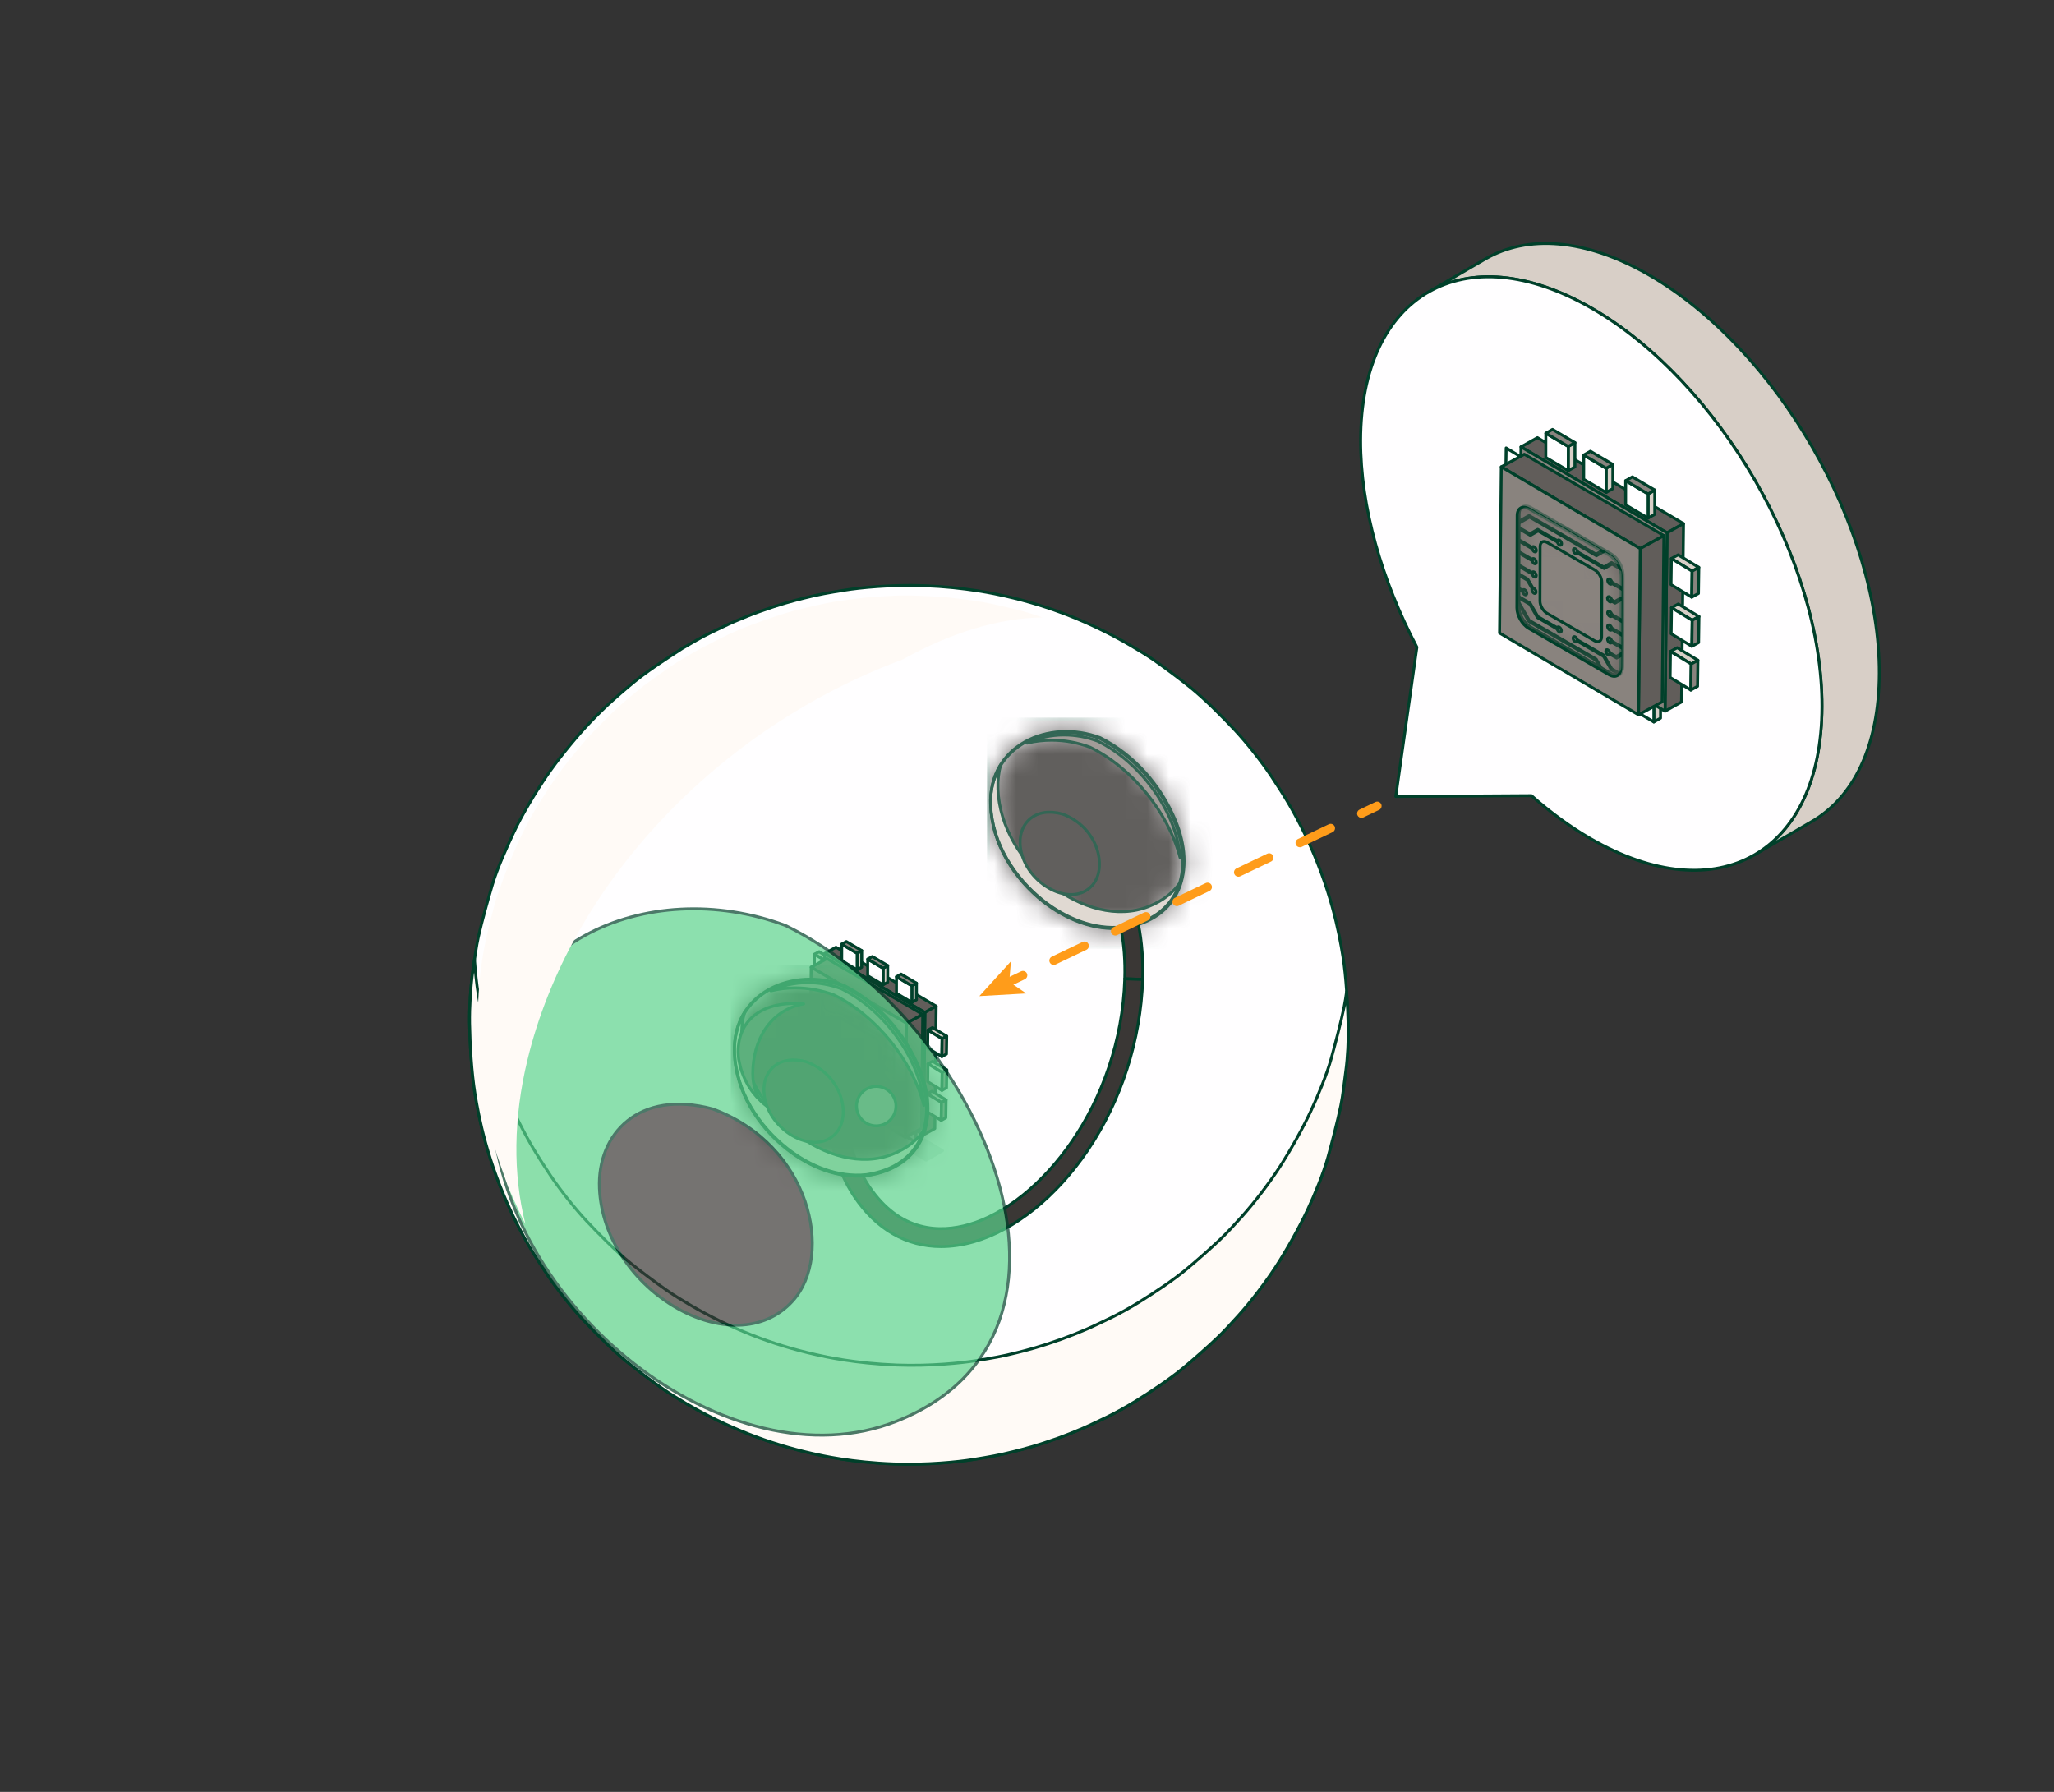 <svg width="94" height="82" viewBox="0 0 94 82" fill="none" xmlns="http://www.w3.org/2000/svg">
<rect x="0" y="0" width="94" height="82" fill="#333333" stroke="none"/>
<path d="M21.643 44.41C21.713 43.939 21.794 43.306 21.899 42.842C22.062 42.128 22.325 41.187 22.533 40.485C22.752 39.743 23.18 38.8 23.507 38.1C23.889 37.282 24.514 36.247 25.021 35.502C25.497 34.804 26.206 33.924 26.776 33.302C27.065 32.986 27.464 32.58 27.777 32.288C28.143 31.947 28.65 31.51 29.038 31.193C29.658 30.688 30.555 30.106 31.227 29.672C31.227 29.672 31.227 29.672 31.228 29.672C31.614 29.443 32.133 29.141 32.538 28.948C32.86 28.794 33.287 28.584 33.615 28.442C33.952 28.297 34.406 28.114 34.751 27.991C35.742 27.636 36.293 27.497 36.781 27.375C37.497 27.194 37.892 27.13 38.678 27.003C39.303 26.902 40.767 26.745 42.288 26.802C44.206 26.874 45.557 27.178 46.001 27.277C48.036 27.735 49.917 28.477 51.752 29.546C52.087 29.741 52.529 30.011 52.846 30.233C53.351 30.588 54.013 31.081 54.492 31.469C55.14 31.995 55.929 32.786 56.5 33.395C57.044 33.975 57.704 34.812 58.149 35.472C58.421 35.877 58.773 36.424 59.017 36.846C59.246 37.239 59.528 37.776 59.724 38.185C60.905 40.655 61.284 42.692 61.456 43.758C61.611 44.708 61.676 45.995 61.7 46.957C61.716 47.576 61.675 48.405 61.59 49.019C61.524 49.492 61.458 50.128 61.361 50.595C61.213 51.311 60.966 52.255 60.772 52.959C60.568 53.7 60.173 54.651 59.848 55.348C59.466 56.168 58.873 57.225 58.379 57.983C57.923 58.681 57.246 59.569 56.689 60.189C56.402 60.508 56.015 60.932 55.704 61.228C55.254 61.656 54.633 62.202 54.156 62.599C53.541 63.111 52.645 63.701 51.964 64.123C51.583 64.36 51.059 64.654 50.653 64.848C50.331 65.001 49.904 65.211 49.576 65.353C49.239 65.498 48.786 65.681 48.441 65.804C47.45 66.159 46.898 66.298 46.411 66.421C45.694 66.601 45.3 66.665 44.513 66.793C43.889 66.894 42.425 67.05 40.903 66.993C38.985 66.921 37.634 66.618 37.19 66.518C35.155 66.061 33.273 65.319 31.439 64.25C31.104 64.054 30.662 63.785 30.345 63.562C29.84 63.207 29.179 62.715 28.699 62.326C28.051 61.8 27.262 61.01 26.691 60.401C26.147 59.82 25.487 58.983 25.042 58.323C24.77 57.919 24.418 57.371 24.174 56.949C23.945 56.556 23.663 56.02 23.467 55.61C22.283 53.134 21.905 51.092 21.735 50.037C21.581 49.087 21.506 47.801 21.491 46.839C21.479 46.109 21.536 45.132 21.643 44.41Z" fill="#FFFEFF" stroke="#00402A" stroke-width="0.133" stroke-linejoin="round"/>
<g opacity="0.1">
<path d="M36.923 49.821L42.384 53.09L43.134 52.658L37.674 49.39L36.923 49.821Z" fill="#00402A" stroke="#00402A" stroke-width="0.133" stroke-linejoin="round"/>
</g>
<path d="M42.122 51.391L42.122 52.151L41.912 52.271L41.913 51.51L42.122 51.391Z" fill="#D8CFC7" stroke="#00402A" stroke-width="0.133" stroke-linejoin="round"/>
<path d="M41.913 51.511L41.912 52.271L41.208 51.856L41.208 51.096L41.913 51.511Z" fill="#FFFEFF" stroke="#00402A" stroke-width="0.133" stroke-linejoin="round"/>
<path d="M42.122 51.391L41.913 51.51L41.208 51.096L41.418 50.976L42.122 51.391Z" fill="#89837E" stroke="#00402A" stroke-width="0.133" stroke-linejoin="round"/>
<path d="M40.806 50.586L40.806 51.346L40.596 51.466L40.597 50.706L40.806 50.586Z" fill="#D8CFC7" stroke="#00402A" stroke-width="0.133" stroke-linejoin="round"/>
<path d="M40.596 50.706L40.596 51.466L39.891 51.051L39.892 50.291L40.596 50.706Z" fill="#D8CFC7" stroke="#00402A" stroke-width="0.133" stroke-linejoin="round"/>
<path d="M40.806 50.586L40.596 50.706L39.892 50.291L40.102 50.171L40.806 50.586Z" fill="#89837E" stroke="#00402A" stroke-width="0.133" stroke-linejoin="round"/>
<path d="M39.617 49.901L39.616 50.662L39.406 50.781L39.407 50.021L39.617 49.901Z" fill="#D8CFC7" stroke="#00402A" stroke-width="0.133" stroke-linejoin="round"/>
<path d="M39.407 50.021L39.406 50.781L38.701 50.367L38.702 49.606L39.407 50.021Z" fill="#D8CFC7" stroke="#00402A" stroke-width="0.133" stroke-linejoin="round"/>
<path d="M39.617 49.901L39.407 50.021L38.702 49.606L38.912 49.486L39.617 49.901Z" fill="#89837E" stroke="#00402A" stroke-width="0.133" stroke-linejoin="round"/>
<path d="M38.137 43.946L37.487 43.552L37.275 43.669L37.925 44.063L38.137 43.946Z" fill="#D8CFC7" stroke="#00402A" stroke-width="0.133" stroke-linejoin="round"/>
<path d="M37.926 44.063L37.276 43.669L37.264 44.486L37.914 44.881L37.926 44.063Z" fill="#FFFEFF" stroke="#00402A" stroke-width="0.133" stroke-linejoin="round"/>
<path d="M38.137 43.946L37.925 44.064L37.914 44.881L38.126 44.764L38.137 43.946Z" fill="#89837E" stroke="#00402A" stroke-width="0.133" stroke-linejoin="round"/>
<path d="M38.141 45.489L37.491 45.095L37.28 45.212L37.93 45.606L38.141 45.489Z" fill="#D8CFC7" stroke="#00402A" stroke-width="0.133" stroke-linejoin="round"/>
<path d="M37.93 45.606L37.279 45.212L37.268 46.029L37.918 46.423L37.93 45.606Z" fill="#D8CFC7" stroke="#00402A" stroke-width="0.133" stroke-linejoin="round"/>
<path d="M38.141 45.489L37.93 45.606L37.919 46.424L38.13 46.306L38.141 45.489Z" fill="#89837E" stroke="#00402A" stroke-width="0.133" stroke-linejoin="round"/>
<path d="M38.108 46.861L37.458 46.467L37.247 46.584L37.897 46.978L38.108 46.861Z" fill="#D8CFC7" stroke="#00402A" stroke-width="0.133" stroke-linejoin="round"/>
<path d="M37.897 46.978L37.247 46.584L37.235 47.402L37.886 47.796L37.897 46.978Z" fill="#D8CFC7" stroke="#00402A" stroke-width="0.133" stroke-linejoin="round"/>
<path d="M38.109 46.861L37.897 46.978L37.886 47.796L38.097 47.678L38.109 46.861Z" fill="#89837E" stroke="#00402A" stroke-width="0.133" stroke-linejoin="round"/>
<path d="M37.741 43.636L38.258 43.347L42.843 46.045L42.327 46.334L37.741 43.636Z" fill="#615D5A" stroke="#00402A" stroke-width="0.133" stroke-linejoin="round"/>
<path d="M42.327 46.333L42.843 46.044L42.781 51.643L42.264 51.932L42.327 46.333Z" fill="#615D5A" stroke="#00402A" stroke-width="0.133" stroke-linejoin="round"/>
<path d="M37.741 43.636L42.327 46.334L42.264 51.932L37.678 49.235L37.741 43.636Z" fill="#89837E" stroke="#00402A" stroke-width="0.133" stroke-linejoin="round"/>
<path d="M37.123 44.262L37.846 43.867L42.228 46.421L41.485 46.828L37.123 44.262Z" fill="#615D5A" stroke="#00402A" stroke-width="0.133" stroke-linejoin="round"/>
<path d="M41.485 46.828L42.228 46.421L42.173 51.638L41.43 52.045L41.485 46.828Z" fill="#615D5A" stroke="#00402A" stroke-width="0.133" stroke-linejoin="round"/>
<path d="M37.123 44.262L41.485 46.828L41.43 52.045L37.068 49.479L37.123 44.262Z" fill="#89837E" stroke="#00402A" stroke-width="0.133" stroke-linejoin="round"/>
<path d="M43.326 47.419L42.675 47.024L42.464 47.142L43.114 47.536L43.326 47.419Z" fill="#D8CFC7" stroke="#00402A" stroke-width="0.133" stroke-linejoin="round"/>
<path d="M43.114 47.536L42.464 47.142L42.453 47.96L43.103 48.354L43.114 47.536Z" fill="#FFFEFF" stroke="#00402A" stroke-width="0.133" stroke-linejoin="round"/>
<path d="M43.326 47.419L43.114 47.536L43.103 48.353L43.314 48.236L43.326 47.419Z" fill="#89837E" stroke="#00402A" stroke-width="0.133" stroke-linejoin="round"/>
<path d="M43.329 48.962L42.679 48.568L42.467 48.685L43.117 49.079L43.329 48.962Z" fill="#D8CFC7" stroke="#00402A" stroke-width="0.133" stroke-linejoin="round"/>
<path d="M43.118 49.079L42.468 48.685L42.456 49.502L43.106 49.897L43.118 49.079Z" fill="#FFFEFF" stroke="#00402A" stroke-width="0.133" stroke-linejoin="round"/>
<path d="M43.329 48.962L43.117 49.079L43.106 49.897L43.317 49.779L43.329 48.962Z" fill="#89837E" stroke="#00402A" stroke-width="0.133" stroke-linejoin="round"/>
<path d="M43.297 50.334L42.647 49.94L42.435 50.057L43.085 50.451L43.297 50.334Z" fill="#D8CFC7" stroke="#00402A" stroke-width="0.133" stroke-linejoin="round"/>
<path d="M43.085 50.452L42.435 50.058L42.423 50.875L43.074 51.269L43.085 50.452Z" fill="#FFFEFF" stroke="#00402A" stroke-width="0.133" stroke-linejoin="round"/>
<path d="M43.297 50.334L43.085 50.451L43.074 51.269L43.285 51.151L43.297 50.334Z" fill="#89837E" stroke="#00402A" stroke-width="0.133" stroke-linejoin="round"/>
<path d="M41.941 44.992L41.941 45.752L41.731 45.872L41.731 45.112L41.941 44.992Z" fill="#D8CFC7" stroke="#00402A" stroke-width="0.133" stroke-linejoin="round"/>
<path d="M41.732 45.112L41.731 45.872L41.026 45.457L41.027 44.697L41.732 45.112Z" fill="#FFFEFF" stroke="#00402A" stroke-width="0.133" stroke-linejoin="round"/>
<path d="M41.942 44.992L41.732 45.112L41.027 44.697L41.237 44.577L41.942 44.992Z" fill="#89837E" stroke="#00402A" stroke-width="0.133" stroke-linejoin="round"/>
<path d="M40.626 44.187L40.625 44.947L40.415 45.067L40.416 44.307L40.626 44.187Z" fill="#D8CFC7" stroke="#00402A" stroke-width="0.133" stroke-linejoin="round"/>
<path d="M40.415 44.307L40.415 45.067L39.71 44.653L39.711 43.892L40.415 44.307Z" fill="#FFFEFF" stroke="#00402A" stroke-width="0.133" stroke-linejoin="round"/>
<path d="M40.625 44.187L40.415 44.307L39.711 43.892L39.921 43.773L40.625 44.187Z" fill="#89837E" stroke="#00402A" stroke-width="0.133" stroke-linejoin="round"/>
<path d="M39.436 43.502L39.435 44.263L39.225 44.383L39.226 43.622L39.436 43.502Z" fill="#D8CFC7" stroke="#00402A" stroke-width="0.133" stroke-linejoin="round"/>
<path d="M39.226 43.622L39.225 44.383L38.52 43.968L38.522 43.208L39.226 43.622Z" fill="#FFFEFF" stroke="#00402A" stroke-width="0.133" stroke-linejoin="round"/>
<path d="M39.436 43.502L39.226 43.622L38.522 43.208L38.731 43.088L39.436 43.502Z" fill="#89837E" stroke="#00402A" stroke-width="0.133" stroke-linejoin="round"/>
<path d="M37.995 45.582C37.789 45.463 37.622 45.558 37.621 45.795L37.613 48.69C37.613 48.926 37.779 49.214 37.984 49.333L40.503 50.787C40.709 50.906 40.876 50.811 40.877 50.574L40.886 47.679C40.886 47.443 40.72 47.155 40.514 47.036L37.995 45.582Z" fill="#615D5A" stroke="#00402A" stroke-width="0.133" stroke-linejoin="round"/>
<mask id="mask0_209_48178" style="mask-type:luminance" maskUnits="userSpaceOnUse" x="37" y="45" width="4" height="6">
<path d="M37.995 45.582C37.789 45.463 37.622 45.558 37.621 45.795L37.613 48.69C37.613 48.926 37.779 49.214 37.984 49.333L40.503 50.787C40.709 50.906 40.876 50.811 40.877 50.574L40.886 47.679C40.886 47.443 40.72 47.155 40.514 47.036L37.995 45.582Z" fill="white" stroke="white" stroke-width="0.133" stroke-linejoin="round"/>
</mask>
<g mask="url(#mask0_209_48178)">
<path d="M38.056 45.542C37.85 45.423 37.682 45.518 37.682 45.755L37.674 48.65C37.673 48.886 37.839 49.174 38.045 49.293L40.564 50.747C40.77 50.866 40.937 50.771 40.938 50.534L40.946 47.639C40.947 47.403 40.78 47.115 40.574 46.996L38.056 45.542Z" fill="#89837E" stroke="#00402A" stroke-width="0.133" stroke-linejoin="round"/>
<path d="M39.45 46.836C39.414 46.815 39.385 46.832 39.384 46.874C39.384 46.916 39.413 46.966 39.45 46.987C39.48 47.004 39.505 46.995 39.513 46.968C39.514 46.962 39.515 46.956 39.515 46.949C39.515 46.942 39.514 46.935 39.513 46.928C39.505 46.892 39.48 46.854 39.45 46.836H39.45Z" fill="#B0A9A3" stroke="#00402A" stroke-width="0.133" stroke-linejoin="round"/>
<path d="M40.53 47.79C40.494 47.769 40.464 47.786 40.464 47.827C40.464 47.869 40.494 47.919 40.53 47.94C40.56 47.958 40.586 47.949 40.593 47.921C40.595 47.916 40.596 47.91 40.596 47.903C40.596 47.896 40.595 47.889 40.593 47.881C40.586 47.845 40.56 47.807 40.53 47.79Z" fill="#B0A9A3" stroke="#00402A" stroke-width="0.133" stroke-linejoin="round"/>
<path d="M40.341 47.405L39.514 46.928C39.515 46.935 39.516 46.942 39.516 46.949C39.516 46.956 39.515 46.962 39.514 46.968L40.355 47.453L40.6 47.314L40.913 47.494C40.911 47.487 40.909 47.481 40.907 47.476C40.906 47.473 40.906 47.471 40.905 47.469C40.902 47.461 40.899 47.453 40.896 47.444L40.586 47.265L40.341 47.404V47.405Z" fill="#B0A9A3" stroke="#00402A" stroke-width="0.133" stroke-linejoin="round"/>
<path d="M38.951 46.565C38.921 46.548 38.895 46.557 38.888 46.584C38.886 46.589 38.885 46.596 38.885 46.602C38.885 46.609 38.886 46.617 38.888 46.624C38.895 46.66 38.92 46.698 38.95 46.715C38.986 46.736 39.016 46.72 39.016 46.678C39.016 46.636 38.987 46.586 38.951 46.565V46.565Z" fill="#B0A9A3" stroke="#00402A" stroke-width="0.133" stroke-linejoin="round"/>
<path d="M38.157 47.15C38.127 47.132 38.102 47.141 38.094 47.168C38.093 47.174 38.092 47.18 38.092 47.187C38.092 47.194 38.093 47.201 38.094 47.208C38.102 47.244 38.127 47.282 38.157 47.3C38.194 47.321 38.223 47.304 38.223 47.262C38.223 47.221 38.194 47.17 38.158 47.149L38.157 47.15Z" fill="#B0A9A3" stroke="#00402A" stroke-width="0.133" stroke-linejoin="round"/>
<path d="M38.092 47.186C38.092 47.179 38.093 47.173 38.094 47.168L37.679 46.928V46.968L38.094 47.208C38.093 47.201 38.092 47.193 38.092 47.187V47.186Z" fill="#B0A9A3" stroke="#00402A" stroke-width="0.133" stroke-linejoin="round"/>
<path d="M38.093 46.812C38.093 46.805 38.094 46.799 38.095 46.794L37.68 46.554V46.594L38.095 46.834C38.094 46.827 38.093 46.819 38.093 46.812Z" fill="#B0A9A3" stroke="#00402A" stroke-width="0.133" stroke-linejoin="round"/>
<path d="M38.158 46.775C38.128 46.757 38.103 46.766 38.095 46.794C38.094 46.799 38.093 46.806 38.093 46.812C38.093 46.819 38.094 46.827 38.095 46.834C38.103 46.87 38.128 46.908 38.158 46.925C38.194 46.946 38.224 46.93 38.224 46.888C38.224 46.846 38.195 46.796 38.159 46.775H38.158Z" fill="#B0A9A3" stroke="#00402A" stroke-width="0.133" stroke-linejoin="round"/>
<path d="M38.267 46.225L38.021 46.365L37.681 46.169V46.208L38.036 46.414L38.281 46.274L38.888 46.624C38.886 46.617 38.886 46.609 38.886 46.603C38.886 46.596 38.886 46.59 38.888 46.584L38.267 46.225Z" fill="#B0A9A3" stroke="#00402A" stroke-width="0.133" stroke-linejoin="round"/>
<path d="M38.09 47.603C38.09 47.596 38.091 47.59 38.093 47.585L37.677 47.345V47.385L38.093 47.625C38.091 47.618 38.09 47.61 38.09 47.603Z" fill="#B0A9A3" stroke="#00402A" stroke-width="0.133" stroke-linejoin="round"/>
<path d="M38.103 48.074C38.099 48.076 38.095 48.079 38.092 48.084C38.086 48.092 38.084 48.103 38.084 48.116C38.084 48.136 38.09 48.158 38.102 48.18C38.115 48.202 38.132 48.219 38.149 48.229C38.165 48.239 38.182 48.241 38.195 48.234C38.208 48.227 38.215 48.211 38.215 48.191C38.215 48.172 38.209 48.149 38.196 48.127C38.183 48.105 38.166 48.088 38.15 48.078C38.138 48.072 38.127 48.069 38.117 48.069C38.112 48.069 38.107 48.071 38.103 48.074Z" fill="#B0A9A3" stroke="#00402A" stroke-width="0.133" stroke-linejoin="round"/>
<path d="M37.793 48.16C37.793 48.153 37.794 48.147 37.795 48.142L37.675 48.073V48.113L37.795 48.182C37.793 48.175 37.792 48.167 37.792 48.16H37.793Z" fill="#B0A9A3" stroke="#00402A" stroke-width="0.133" stroke-linejoin="round"/>
<path d="M37.858 48.123C37.828 48.106 37.803 48.115 37.795 48.142C37.793 48.148 37.792 48.154 37.792 48.16C37.792 48.167 37.793 48.175 37.795 48.182C37.803 48.218 37.828 48.256 37.858 48.273C37.894 48.294 37.924 48.278 37.924 48.236C37.924 48.195 37.895 48.144 37.858 48.123L37.858 48.123Z" fill="#B0A9A3" stroke="#00402A" stroke-width="0.133" stroke-linejoin="round"/>
<path d="M38.117 48.069L37.953 47.785L37.677 47.626V47.665L37.939 47.817L38.093 48.084C38.096 48.079 38.099 48.076 38.104 48.074C38.108 48.071 38.113 48.07 38.118 48.069H38.117Z" fill="#B0A9A3" stroke="#00402A" stroke-width="0.133" stroke-linejoin="round"/>
<path d="M38.156 47.566C38.126 47.548 38.101 47.557 38.093 47.585C38.092 47.59 38.091 47.597 38.091 47.603C38.091 47.61 38.092 47.617 38.093 47.625C38.101 47.661 38.126 47.699 38.156 47.716C38.193 47.737 38.222 47.721 38.222 47.679C38.222 47.637 38.193 47.587 38.156 47.566Z" fill="#B0A9A3" stroke="#00402A" stroke-width="0.133" stroke-linejoin="round"/>
<path d="M40.097 47.004L37.996 45.791L37.682 45.971L37.681 46.027L38.011 45.84L40.111 47.053L40.359 46.911L40.31 46.883L40.097 47.004Z" fill="#B0A9A3" stroke="#00402A" stroke-width="0.133" stroke-linejoin="round"/>
<path d="M38.564 46.637C38.442 46.567 38.343 46.623 38.343 46.763L38.338 48.479C38.338 48.619 38.436 48.79 38.558 48.86L40.051 49.722C40.173 49.792 40.272 49.736 40.272 49.596L40.277 47.88C40.277 47.74 40.179 47.569 40.057 47.499L38.564 46.637Z" fill="#89837E" stroke="#00402A" stroke-width="0.133" stroke-linejoin="round"/>
<path d="M40.469 50.01C40.433 49.989 40.404 50.006 40.403 50.048C40.403 50.089 40.432 50.14 40.469 50.161C40.499 50.178 40.525 50.169 40.532 50.142C40.533 50.136 40.535 50.13 40.535 50.124C40.535 50.117 40.533 50.109 40.532 50.102C40.525 50.066 40.499 50.028 40.469 50.011L40.469 50.01Z" fill="#B0A9A3" stroke="#00402A" stroke-width="0.133" stroke-linejoin="round"/>
<path d="M39.443 49.601C39.407 49.58 39.377 49.597 39.377 49.639C39.377 49.68 39.406 49.731 39.443 49.752C39.473 49.77 39.498 49.761 39.506 49.733C39.507 49.728 39.508 49.722 39.508 49.715C39.508 49.708 39.507 49.701 39.506 49.694C39.498 49.657 39.473 49.619 39.443 49.602L39.443 49.601Z" fill="#B0A9A3" stroke="#00402A" stroke-width="0.133" stroke-linejoin="round"/>
<path d="M39.506 49.693C39.508 49.7 39.509 49.707 39.509 49.714C39.509 49.721 39.508 49.728 39.506 49.733L40.333 50.211L40.577 50.633L40.847 50.788C40.852 50.785 40.856 50.781 40.86 50.778C40.861 50.777 40.862 50.775 40.863 50.774C40.866 50.771 40.869 50.769 40.871 50.765L40.591 50.601L40.348 50.179L39.506 49.693Z" fill="#B0A9A3" stroke="#00402A" stroke-width="0.133" stroke-linejoin="round"/>
<path d="M38.943 49.296C38.913 49.278 38.887 49.287 38.88 49.314C38.878 49.32 38.877 49.326 38.877 49.333C38.877 49.34 38.878 49.347 38.88 49.354C38.887 49.39 38.913 49.428 38.943 49.446C38.979 49.467 39.008 49.45 39.008 49.408C39.008 49.367 38.979 49.316 38.943 49.295L38.943 49.296Z" fill="#B0A9A3" stroke="#00402A" stroke-width="0.133" stroke-linejoin="round"/>
<path d="M38.273 48.964L38.029 48.542L37.674 48.336V48.376L38.015 48.573L38.259 48.995L38.88 49.354C38.879 49.347 38.878 49.339 38.878 49.333C38.878 49.325 38.879 49.319 38.88 49.314L38.273 48.964Z" fill="#B0A9A3" stroke="#00402A" stroke-width="0.133" stroke-linejoin="round"/>
<path d="M40.102 50.298L38.001 49.085L37.674 48.518V48.575L37.987 49.117L40.087 50.33L40.24 50.594L40.289 50.623L40.102 50.298Z" fill="#B0A9A3" stroke="#00402A" stroke-width="0.133" stroke-linejoin="round"/>
<path d="M40.596 47.903C40.596 47.91 40.595 47.916 40.593 47.921L40.94 48.121V48.081L40.594 47.881C40.595 47.889 40.596 47.896 40.596 47.903H40.596Z" fill="#B0A9A3" stroke="#00402A" stroke-width="0.133" stroke-linejoin="round"/>
<path d="M40.593 48.916C40.593 48.923 40.592 48.929 40.59 48.934L40.937 49.135V49.095L40.591 48.895C40.592 48.902 40.593 48.909 40.593 48.916H40.593Z" fill="#B0A9A3" stroke="#00402A" stroke-width="0.133" stroke-linejoin="round"/>
<path d="M40.528 48.803C40.491 48.782 40.462 48.798 40.462 48.84C40.462 48.882 40.491 48.932 40.528 48.953C40.558 48.971 40.583 48.962 40.591 48.934C40.592 48.928 40.593 48.922 40.593 48.916C40.593 48.908 40.592 48.901 40.591 48.894C40.583 48.858 40.558 48.82 40.528 48.803Z" fill="#B0A9A3" stroke="#00402A" stroke-width="0.133" stroke-linejoin="round"/>
<path d="M40.525 49.636C40.489 49.615 40.459 49.631 40.459 49.673C40.459 49.714 40.489 49.765 40.525 49.786C40.555 49.804 40.58 49.795 40.588 49.768C40.589 49.762 40.59 49.756 40.59 49.749C40.59 49.742 40.589 49.735 40.588 49.728C40.58 49.692 40.555 49.653 40.525 49.636L40.525 49.636Z" fill="#B0A9A3" stroke="#00402A" stroke-width="0.133" stroke-linejoin="round"/>
<path d="M40.591 49.748C40.591 49.756 40.59 49.762 40.588 49.767L40.935 49.967V49.927L40.589 49.727C40.59 49.734 40.591 49.741 40.591 49.748H40.591Z" fill="#B0A9A3" stroke="#00402A" stroke-width="0.133" stroke-linejoin="round"/>
<path d="M40.526 49.233C40.49 49.212 40.461 49.229 40.46 49.271C40.46 49.312 40.49 49.363 40.526 49.384C40.556 49.401 40.582 49.392 40.589 49.365C40.591 49.359 40.592 49.353 40.592 49.346C40.592 49.339 40.591 49.332 40.589 49.325C40.582 49.289 40.556 49.25 40.526 49.233H40.526Z" fill="#B0A9A3" stroke="#00402A" stroke-width="0.133" stroke-linejoin="round"/>
<path d="M40.591 49.346C40.591 49.353 40.59 49.359 40.589 49.365L40.935 49.565V49.525L40.589 49.325C40.591 49.332 40.592 49.339 40.592 49.346H40.591Z" fill="#B0A9A3" stroke="#00402A" stroke-width="0.133" stroke-linejoin="round"/>
<path d="M40.523 48.345C40.486 48.324 40.457 48.341 40.457 48.383C40.457 48.424 40.486 48.475 40.523 48.496C40.553 48.513 40.578 48.504 40.586 48.477C40.587 48.471 40.588 48.465 40.588 48.458C40.588 48.451 40.587 48.444 40.586 48.437C40.578 48.4 40.553 48.362 40.523 48.345Z" fill="#B0A9A3" stroke="#00402A" stroke-width="0.133" stroke-linejoin="round"/>
<path d="M40.682 48.492L40.586 48.436C40.587 48.444 40.588 48.451 40.588 48.458C40.588 48.465 40.587 48.471 40.586 48.476L40.697 48.54L40.91 48.418L40.886 48.376L40.682 48.492L40.682 48.492Z" fill="#B0A9A3" stroke="#00402A" stroke-width="0.133" stroke-linejoin="round"/>
<path d="M40.533 50.142L40.746 50.265L40.934 50.158V50.101L40.732 50.216L40.533 50.101C40.534 50.108 40.535 50.116 40.535 50.123C40.535 50.13 40.534 50.136 40.533 50.141V50.142Z" fill="#B0A9A3" stroke="#00402A" stroke-width="0.133" stroke-linejoin="round"/>
</g>
<g opacity="0.8">
<path opacity="0.2" d="M45.337 36.86C45.238 34.081 47.995 32.903 50.344 33.78C53.693 35.419 55.974 40.753 52.234 42.232C49.392 43.356 45.46 40.294 45.337 36.86Z" fill="#FFFEFF" stroke="#00402A" stroke-width="0.133" stroke-linejoin="round"/>
<mask id="mask1_209_48178" style="mask-type:luminance" maskUnits="userSpaceOnUse" x="45" y="33" width="10" height="10">
<path d="M45.337 36.86C45.238 34.081 47.995 32.903 50.344 33.78C53.693 35.419 55.974 40.753 52.234 42.232C49.392 43.356 45.46 40.294 45.337 36.86Z" fill="white" stroke="white" stroke-width="0.133" stroke-linejoin="round"/>
</mask>
<g mask="url(#mask1_209_48178)">
<path d="M55.974 32.903H45.237V43.356H55.974V32.903Z" fill="#3A3735" stroke="#00402A" stroke-width="0.133" stroke-linejoin="round"/>
</g>
<g style="mix-blend-mode:screen">
<path d="M54.005 39.247C53.874 37.241 52.26 34.906 50.229 33.911C49.734 33.727 49.215 33.632 48.691 33.632C48.087 33.632 47.505 33.764 47.004 34.007C47.362 33.918 47.737 33.873 48.124 33.873C48.723 33.873 49.316 33.981 49.887 34.195C51.822 35.141 53.475 37.2 54.005 39.247Z" fill="#89837E"/>
<path d="M54.005 39.247C53.874 37.241 52.26 34.906 50.229 33.911C49.734 33.727 49.215 33.632 48.691 33.632C48.087 33.632 47.505 33.764 47.004 34.007C47.362 33.918 47.737 33.873 48.124 33.873C48.723 33.873 49.316 33.981 49.887 34.195C51.822 35.141 53.475 37.2 54.005 39.247Z" stroke="#00402A" stroke-width="0.133" stroke-linejoin="round"/>
</g>
<g style="mix-blend-mode:multiply">
<path d="M45.8 34.995C45.703 35.332 45.656 35.704 45.67 36.111C45.793 39.544 49.725 42.607 52.567 41.483C53.253 41.212 53.736 40.81 54.047 40.327C53.82 41.145 53.249 41.831 52.234 42.232C49.392 43.356 45.46 40.293 45.337 36.86C45.31 36.123 45.485 35.498 45.8 34.994V34.995Z" fill="#D8CFC7"/>
<path d="M45.8 34.995C45.703 35.332 45.656 35.704 45.67 36.111C45.793 39.544 49.725 42.607 52.567 41.483C53.253 41.212 53.736 40.81 54.047 40.327C53.82 41.145 53.249 41.831 52.234 42.232C49.392 43.356 45.46 40.293 45.337 36.86C45.31 36.123 45.485 35.498 45.8 34.994V34.995Z" stroke="#00402A" stroke-width="0.133" stroke-linejoin="round"/>
</g>
<g style="mix-blend-mode:screen">
<path d="M46.685 38.605C46.761 40.348 48.981 41.636 49.984 40.52C50.688 39.736 50.286 37.862 48.616 37.249C47.356 36.912 46.644 37.674 46.685 38.605H46.685Z" fill="#3A3735"/>
<path d="M46.685 38.605C46.761 40.348 48.981 41.636 49.984 40.52C50.688 39.736 50.286 37.862 48.616 37.249C47.356 36.912 46.644 37.674 46.685 38.605H46.685Z" stroke="#00402A" stroke-width="0.133" stroke-linejoin="round"/>
</g>
<g style="mix-blend-mode:screen">
<path d="M45.337 36.86C45.21 34.101 48.005 32.873 50.351 33.761C51.902 34.541 53.118 35.932 53.784 37.526C54.745 39.811 54.025 42.089 51.374 42.469C50.067 42.605 48.774 42.063 47.758 41.272C46.405 40.214 45.398 38.604 45.337 36.86C45.413 38.6 46.432 40.19 47.78 41.243C48.792 42.026 50.074 42.559 51.369 42.42C53.984 42.036 54.667 39.802 53.731 37.547C53.075 35.964 51.87 34.578 50.335 33.798C49.798 33.598 49.201 33.495 48.621 33.517C46.73 33.569 45.25 34.912 45.337 36.859V36.86Z" fill="#89837E"/>
<path d="M45.337 36.86C45.21 34.101 48.005 32.873 50.351 33.761C51.902 34.541 53.118 35.932 53.784 37.526C54.745 39.811 54.025 42.089 51.374 42.469C50.067 42.605 48.774 42.063 47.758 41.272C46.405 40.214 45.398 38.604 45.337 36.86ZM45.337 36.86C45.413 38.6 46.432 40.19 47.78 41.243C48.792 42.026 50.074 42.559 51.369 42.42C53.984 42.036 54.667 39.802 53.731 37.547C53.075 35.964 51.87 34.578 50.335 33.798C49.798 33.598 49.201 33.495 48.621 33.517C46.73 33.569 45.25 34.912 45.337 36.859V36.86Z" stroke="#00402A" stroke-width="0.133" stroke-linejoin="round"/>
</g>
</g>
<path d="M52.294 44.82L51.475 44.793C51.501 43.982 51.441 43.198 51.297 42.461L52.1 42.303C52.256 43.1 52.322 43.947 52.294 44.819V44.82Z" fill="#3A3735" stroke="#00402A" stroke-width="0.133" stroke-linejoin="round"/>
<path d="M43.068 57.045C41.482 57.045 40.102 56.257 39.088 54.742C38.314 53.584 37.862 51.993 37.782 50.141L38.6 50.106C38.672 51.783 39.087 53.268 39.769 54.286C41.188 56.409 43.039 56.411 44.341 56.037C47.627 55.097 51.29 50.531 51.475 44.793L52.294 44.82C52.204 47.593 51.311 50.37 49.778 52.639C48.343 54.762 46.444 56.287 44.566 56.825C44.051 56.972 43.55 57.045 43.068 57.045V57.045Z" fill="#3A3735" stroke="#00402A" stroke-width="0.133" stroke-linejoin="round"/>
<path opacity="0.2" d="M33.613 48.195C33.514 45.417 36.271 44.238 38.62 45.115C41.969 46.755 44.251 52.089 40.51 53.568C37.668 54.692 33.736 51.629 33.613 48.195Z" fill="#FFFEFF" stroke="#00402A" stroke-width="0.133" stroke-linejoin="round"/>
<mask id="mask2_209_48178" style="mask-type:luminance" maskUnits="userSpaceOnUse" x="33" y="44" width="10" height="10">
<path d="M33.613 48.195C33.514 45.417 36.271 44.238 38.62 45.115C41.969 46.755 44.251 52.089 40.51 53.568C37.668 54.692 33.736 51.629 33.613 48.195Z" fill="white" stroke="white" stroke-width="0.133" stroke-linejoin="round"/>
</mask>
<g mask="url(#mask2_209_48178)">
<path d="M44.25 44.238H33.514V54.691H44.25V44.238Z" fill="#3A3735" stroke="#00402A" stroke-width="0.133" stroke-linejoin="round"/>
</g>
<g style="mix-blend-mode:screen">
<path d="M42.281 50.582C42.15 48.576 40.537 46.241 38.505 45.247C38.011 45.062 37.492 44.968 36.968 44.968C36.364 44.968 35.781 45.099 35.281 45.343C35.639 45.253 36.013 45.209 36.4 45.209C36.999 45.209 37.592 45.317 38.164 45.53C40.099 46.477 41.751 48.535 42.281 50.582Z" fill="#89837E"/>
<path d="M42.281 50.582C42.15 48.576 40.537 46.241 38.505 45.247C38.011 45.062 37.492 44.968 36.968 44.968C36.364 44.968 35.781 45.099 35.281 45.343C35.639 45.253 36.013 45.209 36.4 45.209C36.999 45.209 37.592 45.317 38.164 45.53C40.099 46.477 41.751 48.535 42.281 50.582Z" stroke="#00402A" stroke-width="0.133" stroke-linejoin="round"/>
</g>
<g style="mix-blend-mode:multiply">
<path d="M34.076 46.33C33.978 46.667 33.931 47.039 33.946 47.446C34.069 50.88 38.001 53.942 40.843 52.819C41.529 52.547 42.012 52.146 42.323 51.662C42.096 52.481 41.525 53.166 40.51 53.568C37.668 54.692 33.736 51.629 33.613 48.195C33.586 47.458 33.761 46.833 34.076 46.33V46.33Z" fill="#D8CFC7"/>
<path d="M34.076 46.33C33.978 46.667 33.931 47.039 33.946 47.446C34.069 50.88 38.001 53.942 40.843 52.819C41.529 52.547 42.012 52.146 42.323 51.662C42.096 52.481 41.525 53.166 40.51 53.568C37.668 54.692 33.736 51.629 33.613 48.195C33.586 47.458 33.761 46.833 34.076 46.33V46.33Z" stroke="#00402A" stroke-width="0.133" stroke-linejoin="round"/>
</g>
<g style="mix-blend-mode:screen">
<path d="M33.807 48.478C33.834 48.613 33.874 48.793 33.91 48.925C33.984 49.142 34.062 49.366 34.225 49.647C34.382 49.893 34.419 49.952 34.632 50.2C34.833 50.407 34.864 50.439 35.063 50.599L35.083 50.614C34.687 50.312 34.449 49.799 34.45 49.123C34.455 47.616 35.227 46.227 36.78 45.939C34.962 45.782 33.785 46.619 33.781 48.125C33.781 48.245 33.79 48.363 33.807 48.478V48.478Z" fill="#615D5A" stroke="#00402A" stroke-width="0.133" stroke-linejoin="round"/>
</g>
<g style="mix-blend-mode:screen">
<path d="M40.1 51.521C40.599 51.521 41.003 51.117 41.003 50.618C41.003 50.12 40.599 49.716 40.1 49.716C39.602 49.716 39.198 50.12 39.198 50.618C39.198 51.117 39.602 51.521 40.1 51.521Z" fill="#89837E"/>
<path d="M40.1 51.521C40.599 51.521 41.003 51.117 41.003 50.618C41.003 50.12 40.599 49.716 40.1 49.716C39.602 49.716 39.198 50.12 39.198 50.618C39.198 51.117 39.602 51.521 40.1 51.521Z" stroke="#00402A" stroke-width="0.133" stroke-linejoin="round"/>
</g>
<g style="mix-blend-mode:screen">
<path d="M34.961 49.941C35.037 51.684 37.257 52.972 38.26 51.855C38.964 51.072 38.562 49.198 36.892 48.585C35.632 48.248 34.92 49.01 34.961 49.941H34.961Z" fill="#3A3735"/>
<path d="M34.961 49.941C35.037 51.684 37.257 52.972 38.26 51.855C38.964 51.072 38.562 49.198 36.892 48.585C35.632 48.248 34.92 49.01 34.961 49.941H34.961Z" stroke="#00402A" stroke-width="0.133" stroke-linejoin="round"/>
</g>
<g style="mix-blend-mode:screen">
<path d="M33.614 48.195C33.486 45.436 36.282 44.207 38.628 45.096C40.178 45.876 41.394 47.267 42.06 48.861C43.022 51.146 42.301 53.424 39.65 53.803C38.343 53.94 37.051 53.398 36.034 52.607C34.681 51.549 33.674 49.939 33.614 48.195C33.69 49.935 34.709 51.525 36.056 52.578C37.068 53.361 38.35 53.894 39.645 53.755C42.261 53.371 42.943 51.136 42.007 48.882C41.352 47.299 40.147 45.913 38.611 45.133C38.075 44.933 37.477 44.83 36.897 44.852C35.007 44.904 33.527 46.247 33.614 48.194V48.195Z" fill="#89837E"/>
<path d="M33.614 48.195C33.486 45.436 36.282 44.207 38.628 45.096C40.178 45.876 41.394 47.267 42.06 48.861C43.022 51.146 42.301 53.424 39.65 53.803C38.343 53.94 37.051 53.398 36.034 52.607C34.681 51.549 33.674 49.939 33.614 48.195ZM33.614 48.195C33.69 49.935 34.709 51.525 36.056 52.578C37.068 53.361 38.35 53.894 39.645 53.755C42.261 53.371 42.943 51.136 42.007 48.882C41.352 47.299 40.147 45.913 38.611 45.133C38.075 44.933 37.477 44.83 36.897 44.852C35.007 44.904 33.527 46.247 33.614 48.194V48.195Z" stroke="#00402A" stroke-width="0.133" stroke-linejoin="round"/>
</g>
<g style="mix-blend-mode:multiply">
<path d="M21.643 44.41C21.665 44.259 21.689 44.09 21.714 43.917C21.754 44.477 21.811 45.036 21.888 45.51C22.058 46.565 22.436 48.607 23.62 51.083C23.816 51.493 24.099 52.03 24.327 52.423C24.571 52.844 24.923 53.392 25.195 53.796C25.64 54.457 26.3 55.294 26.844 55.874C27.415 56.483 28.204 57.274 28.852 57.799C29.332 58.188 29.993 58.68 30.498 59.035C30.815 59.258 31.257 59.528 31.592 59.723C33.427 60.792 35.308 61.534 37.343 61.991C37.787 62.091 39.138 62.394 41.056 62.467C42.578 62.524 44.041 62.367 44.666 62.266C45.453 62.139 45.847 62.074 46.564 61.894C47.05 61.772 47.602 61.633 48.593 61.278C48.939 61.154 49.392 60.972 49.729 60.826C50.056 60.685 50.484 60.474 50.806 60.321C51.212 60.127 51.735 59.833 52.117 59.597C52.798 59.175 53.694 58.585 54.309 58.072C54.786 57.675 55.408 57.129 55.857 56.702C56.168 56.405 56.555 55.982 56.842 55.662C57.399 55.042 58.076 54.155 58.532 53.456C59.026 52.698 59.619 51.641 60.001 50.821C60.326 50.125 60.721 49.173 60.925 48.432C61.119 47.728 61.366 46.784 61.514 46.069C61.557 45.861 61.594 45.619 61.628 45.374C61.666 45.927 61.688 46.481 61.7 46.956C61.715 47.575 61.675 48.404 61.589 49.018C61.523 49.492 61.458 50.127 61.361 50.595C61.212 51.31 60.966 52.254 60.772 52.958C60.568 53.699 60.172 54.651 59.848 55.347C59.465 56.167 58.873 57.224 58.378 57.982C57.922 58.681 57.246 59.568 56.689 60.188C56.402 60.508 56.015 60.931 55.703 61.227C55.254 61.655 54.632 62.201 54.156 62.598C53.54 63.111 52.644 63.7 51.964 64.123C51.582 64.359 51.058 64.653 50.653 64.847C50.331 65 49.903 65.21 49.575 65.352C49.239 65.498 48.785 65.68 48.44 65.804C47.449 66.159 46.897 66.297 46.41 66.42C45.694 66.6 45.299 66.665 44.513 66.792C43.888 66.893 42.424 67.049 40.902 66.992C38.984 66.921 37.633 66.617 37.19 66.517C35.155 66.06 33.273 65.318 31.439 64.249C31.103 64.054 30.662 63.784 30.344 63.561C29.839 63.207 29.178 62.714 28.699 62.325C28.05 61.8 27.261 61.009 26.691 60.4C26.146 59.819 25.486 58.982 25.042 58.322C24.77 57.918 24.418 57.37 24.173 56.949C23.945 56.556 23.663 56.019 23.466 55.609C22.283 53.133 21.905 51.091 21.734 50.036C21.581 49.087 21.506 47.8 21.49 46.838C21.478 46.108 21.535 45.131 21.642 44.409L21.643 44.41Z" fill="#FFFAF6"/>
<path d="M21.643 44.41C21.665 44.259 21.689 44.09 21.714 43.917C21.754 44.477 21.811 45.036 21.888 45.51C22.058 46.565 22.436 48.607 23.62 51.083C23.816 51.493 24.099 52.03 24.327 52.423C24.571 52.844 24.923 53.392 25.195 53.796C25.64 54.457 26.3 55.294 26.844 55.874C27.415 56.483 28.204 57.274 28.852 57.799C29.332 58.188 29.993 58.68 30.498 59.035C30.815 59.258 31.257 59.528 31.592 59.723C33.427 60.792 35.308 61.534 37.343 61.991C37.787 62.091 39.138 62.394 41.056 62.467C42.578 62.524 44.041 62.367 44.666 62.266C45.453 62.139 45.847 62.074 46.564 61.894C47.05 61.772 47.602 61.633 48.593 61.278C48.939 61.154 49.392 60.972 49.729 60.826C50.056 60.685 50.484 60.474 50.806 60.321C51.212 60.127 51.735 59.833 52.117 59.597C52.798 59.175 53.694 58.585 54.309 58.072C54.786 57.675 55.408 57.129 55.857 56.702C56.168 56.405 56.555 55.982 56.842 55.662C57.399 55.042 58.076 54.155 58.532 53.456C59.026 52.698 59.619 51.641 60.001 50.821C60.326 50.125 60.721 49.173 60.925 48.432C61.119 47.728 61.366 46.784 61.514 46.069C61.557 45.861 61.594 45.619 61.628 45.374C61.666 45.927 61.688 46.481 61.7 46.956C61.715 47.575 61.675 48.404 61.589 49.018C61.523 49.492 61.458 50.127 61.361 50.595C61.212 51.31 60.966 52.254 60.772 52.958C60.568 53.699 60.172 54.651 59.848 55.347C59.465 56.167 58.873 57.224 58.378 57.982C57.922 58.681 57.246 59.568 56.689 60.188C56.402 60.508 56.015 60.931 55.703 61.227C55.254 61.655 54.632 62.201 54.156 62.598C53.54 63.111 52.644 63.7 51.964 64.123C51.582 64.359 51.058 64.653 50.653 64.847C50.331 65 49.903 65.21 49.575 65.352C49.239 65.498 48.785 65.68 48.44 65.804C47.449 66.159 46.897 66.297 46.41 66.42C45.694 66.6 45.299 66.665 44.513 66.792C43.888 66.893 42.424 67.049 40.902 66.992C38.984 66.921 37.633 66.617 37.19 66.517C35.155 66.06 33.273 65.318 31.439 64.249C31.103 64.054 30.662 63.784 30.344 63.561C29.839 63.207 29.178 62.714 28.699 62.325C28.05 61.8 27.261 61.009 26.691 60.4C26.146 59.819 25.486 58.982 25.042 58.322C24.77 57.918 24.418 57.37 24.173 56.949C23.945 56.556 23.663 56.019 23.466 55.609C22.283 53.133 21.905 51.091 21.734 50.036C21.581 49.087 21.506 47.8 21.49 46.838C21.478 46.108 21.535 45.131 21.642 44.409L21.643 44.41Z" stroke="#00402A" stroke-width="0.133" stroke-linejoin="round"/>
</g>
<g opacity="0.7">
<path d="M22.514 50.621C22.247 43.164 29.647 40.001 35.952 42.354C44.94 46.754 51.064 61.07 41.025 65.04C33.397 68.056 22.844 59.836 22.514 50.621Z" fill="#5BD38C" stroke="#00402A" stroke-width="0.133" stroke-linejoin="round"/>
<path d="M27.433 54.386C27.636 59.064 33.594 62.521 36.287 59.524C38.175 57.422 37.097 52.391 32.615 50.747C29.233 49.842 27.324 51.887 27.433 54.386Z" fill="#3A3735" stroke="#00402A" stroke-width="0.133" stroke-linejoin="round"/>
</g>
<g style="mix-blend-mode:multiply">
<path d="M24.042 56.013C23.809 55.565 23.589 55.085 23.257 54.319C22.631 52.57 22.517 52.247 22.168 50.575C21.885 48.623 21.854 48.411 21.835 47.011C21.922 44.621 21.98 43.81 22.679 41.223C23.12 39.944 23.578 38.62 24.534 36.978C25.456 35.531 25.679 35.182 26.928 33.721C28.112 32.505 28.3 32.313 29.464 31.377C30.807 30.407 30.919 30.327 31.94 29.744C33.31 29.033 33.364 29.005 34.218 28.658C35.104 28.33 35.79 28.099 36.274 27.963C37.107 27.755 37.739 27.613 38.171 27.538C38.968 27.42 39.567 27.345 39.969 27.313C40.865 27.263 41.081 27.25 41.392 27.25C41.486 27.25 41.59 27.251 41.724 27.253C42.508 27.278 43.095 27.31 43.485 27.349C44.672 27.495 44.695 27.498 45.304 27.616C46.527 27.887 46.575 27.897 47.235 28.096C47.414 28.156 47.57 28.208 47.707 28.254C45.692 28.292 43.539 28.94 41.306 30.181C32.8 33.343 26.063 40.532 24.139 48.501C23.492 51.177 23.469 53.724 24.043 56.013H24.042Z" fill="#FFFAF6"/>
</g>
<path d="M86.002 30.818C85.993 34.147 84.818 36.489 82.923 37.59L80.301 39.114C82.196 38.013 83.371 35.671 83.38 32.342C83.399 25.642 78.689 17.481 72.858 14.114C69.924 12.42 67.267 12.263 65.347 13.379L67.969 11.855C69.888 10.739 72.546 10.897 75.48 12.59C81.311 15.957 86.021 24.118 86.002 30.818Z" fill="#D8CFC7" stroke="#00402A" stroke-width="0.133" stroke-linejoin="round"/>
<path d="M72.858 14.114C67.028 10.748 62.287 13.451 62.268 20.151C62.26 23.201 63.232 26.552 64.843 29.617L63.877 36.449L70.085 36.411C70.948 37.172 71.855 37.838 72.79 38.377C78.621 41.744 83.362 39.041 83.381 32.341C83.4 25.641 78.689 17.48 72.858 14.113L72.858 14.114Z" fill="#FFFEFF" stroke="#00402A" stroke-width="0.133" stroke-linejoin="round"/>
<path d="M75.994 31.755L75.993 32.863L75.686 33.038L75.688 31.929L75.994 31.755Z" fill="#D8CFC7" stroke="#00402A" stroke-width="0.133" stroke-linejoin="round"/>
<path d="M75.688 31.93L75.687 33.038L74.66 32.434L74.661 31.325L75.688 31.93Z" fill="#FFFEFF" stroke="#00402A" stroke-width="0.133" stroke-linejoin="round"/>
<path d="M75.994 31.755L75.688 31.929L74.661 31.325L74.967 31.15L75.994 31.755Z" fill="#89837E" stroke="#00402A" stroke-width="0.133" stroke-linejoin="round"/>
<path d="M74.075 30.582L74.073 31.691L73.767 31.865L73.769 30.756L74.075 30.582Z" fill="#D8CFC7" stroke="#00402A" stroke-width="0.133" stroke-linejoin="round"/>
<path d="M73.769 30.756L73.767 31.865L72.74 31.26L72.742 30.152L73.769 30.756Z" fill="#D8CFC7" stroke="#00402A" stroke-width="0.133" stroke-linejoin="round"/>
<path d="M74.075 30.582L73.769 30.757L72.742 30.152L73.048 29.977L74.075 30.582Z" fill="#89837E" stroke="#00402A" stroke-width="0.133" stroke-linejoin="round"/>
<path d="M72.341 29.584L72.339 30.692L72.033 30.867L72.035 29.758L72.341 29.584Z" fill="#D8CFC7" stroke="#00402A" stroke-width="0.133" stroke-linejoin="round"/>
<path d="M72.035 29.758L72.033 30.867L71.006 30.263L71.008 29.154L72.035 29.758Z" fill="#D8CFC7" stroke="#00402A" stroke-width="0.133" stroke-linejoin="round"/>
<path d="M72.341 29.584L72.035 29.759L71.008 29.154L71.314 28.98L72.341 29.584Z" fill="#89837E" stroke="#00402A" stroke-width="0.133" stroke-linejoin="round"/>
<path d="M69.876 21.074L68.928 20.499L68.911 21.691L69.859 22.265L69.876 21.074Z" fill="#FFFEFF" stroke="#00402A" stroke-width="0.133" stroke-linejoin="round"/>
<path d="M70.184 20.902L69.876 21.073L69.859 22.265L70.167 22.094L70.184 20.902Z" fill="#89837E" stroke="#00402A" stroke-width="0.133" stroke-linejoin="round"/>
<path d="M70.19 23.152L69.242 22.578L68.934 22.749L69.882 23.323L70.19 23.152Z" fill="#D8CFC7" stroke="#00402A" stroke-width="0.133" stroke-linejoin="round"/>
<path d="M69.882 23.323L68.934 22.748L68.917 23.94L69.865 24.514L69.882 23.323Z" fill="#D8CFC7" stroke="#00402A" stroke-width="0.133" stroke-linejoin="round"/>
<path d="M70.19 23.152L69.882 23.323L69.865 24.514L70.173 24.343L70.19 23.152Z" fill="#89837E" stroke="#00402A" stroke-width="0.133" stroke-linejoin="round"/>
<path d="M70.142 25.152L69.194 24.578L68.886 24.749L69.834 25.323L70.142 25.152Z" fill="#D8CFC7" stroke="#00402A" stroke-width="0.133" stroke-linejoin="round"/>
<path d="M69.834 25.323L68.886 24.748L68.869 25.94L69.817 26.515L69.834 25.323Z" fill="#D8CFC7" stroke="#00402A" stroke-width="0.133" stroke-linejoin="round"/>
<path d="M70.142 25.152L69.834 25.323L69.817 26.515L70.125 26.344L70.142 25.152Z" fill="#89837E" stroke="#00402A" stroke-width="0.133" stroke-linejoin="round"/>
<path d="M69.606 20.451L70.36 20.029L77.045 23.962L76.291 24.383L69.606 20.451Z" fill="#615D5A" stroke="#00402A" stroke-width="0.133" stroke-linejoin="round"/>
<path d="M76.291 24.383L77.045 23.961L76.953 32.123L76.199 32.545L76.291 24.383Z" fill="#615D5A" stroke="#00402A" stroke-width="0.133" stroke-linejoin="round"/>
<path d="M69.606 20.451L76.291 24.383L76.199 32.544L69.515 28.612L69.606 20.451Z" fill="#89837E" stroke="#00402A" stroke-width="0.133" stroke-linejoin="round"/>
<path d="M68.706 21.364L69.759 20.788L76.148 24.511L75.064 25.104L68.706 21.364Z" fill="#615D5A" stroke="#00402A" stroke-width="0.133" stroke-linejoin="round"/>
<path d="M75.064 25.104L76.147 24.511L76.069 32.117L74.985 32.709L75.064 25.104Z" fill="#615D5A" stroke="#00402A" stroke-width="0.133" stroke-linejoin="round"/>
<path d="M68.705 21.364L75.064 25.104L74.985 32.709L68.626 28.969L68.705 21.364Z" fill="#89837E" stroke="#00402A" stroke-width="0.133" stroke-linejoin="round"/>
<path d="M77.746 25.965L76.798 25.39L76.49 25.561L77.438 26.136L77.746 25.965Z" fill="#D8CFC7" stroke="#00402A" stroke-width="0.133" stroke-linejoin="round"/>
<path d="M77.438 26.136L76.49 25.561L76.474 26.753L77.421 27.328L77.438 26.136Z" fill="#FFFEFF" stroke="#00402A" stroke-width="0.133" stroke-linejoin="round"/>
<path d="M77.746 25.965L77.438 26.136L77.421 27.328L77.729 27.157L77.746 25.965Z" fill="#89837E" stroke="#00402A" stroke-width="0.133" stroke-linejoin="round"/>
<path d="M77.752 28.215L76.805 27.64L76.496 27.811L77.444 28.386L77.752 28.215Z" fill="#D8CFC7" stroke="#00402A" stroke-width="0.133" stroke-linejoin="round"/>
<path d="M77.444 28.386L76.496 27.811L76.48 29.003L77.427 29.577L77.444 28.386Z" fill="#FFFEFF" stroke="#00402A" stroke-width="0.133" stroke-linejoin="round"/>
<path d="M77.752 28.214L77.444 28.386L77.427 29.577L77.736 29.406L77.752 28.214Z" fill="#89837E" stroke="#00402A" stroke-width="0.133" stroke-linejoin="round"/>
<path d="M77.704 30.215L76.757 29.641L76.448 29.811L77.396 30.386L77.704 30.215Z" fill="#D8CFC7" stroke="#00402A" stroke-width="0.133" stroke-linejoin="round"/>
<path d="M77.396 30.386L76.448 29.811L76.432 31.003L77.379 31.577L77.396 30.386Z" fill="#FFFEFF" stroke="#00402A" stroke-width="0.133" stroke-linejoin="round"/>
<path d="M77.704 30.215L77.397 30.386L77.379 31.578L77.688 31.407L77.704 30.215Z" fill="#89837E" stroke="#00402A" stroke-width="0.133" stroke-linejoin="round"/>
<path d="M75.73 22.427L75.729 23.536L75.423 23.71L75.424 22.602L75.73 22.427Z" fill="#D8CFC7" stroke="#00402A" stroke-width="0.133" stroke-linejoin="round"/>
<path d="M75.424 22.602L75.423 23.71L74.396 23.105L74.397 21.997L75.424 22.602Z" fill="#FFFEFF" stroke="#00402A" stroke-width="0.133" stroke-linejoin="round"/>
<path d="M75.73 22.427L75.424 22.602L74.397 21.997L74.704 21.823L75.73 22.427Z" fill="#89837E" stroke="#00402A" stroke-width="0.133" stroke-linejoin="round"/>
<path d="M73.811 21.254L73.809 22.362L73.503 22.537L73.505 21.428L73.811 21.254Z" fill="#D8CFC7" stroke="#00402A" stroke-width="0.133" stroke-linejoin="round"/>
<path d="M73.505 21.429L73.503 22.537L72.477 21.933L72.478 20.824L73.505 21.429Z" fill="#FFFEFF" stroke="#00402A" stroke-width="0.133" stroke-linejoin="round"/>
<path d="M73.811 21.254L73.505 21.428L72.478 20.824L72.784 20.649L73.811 21.254Z" fill="#89837E" stroke="#00402A" stroke-width="0.133" stroke-linejoin="round"/>
<path d="M72.076 20.256L72.075 21.364L71.769 21.539L71.77 20.43L72.076 20.256Z" fill="#D8CFC7" stroke="#00402A" stroke-width="0.133" stroke-linejoin="round"/>
<path d="M71.771 20.431L71.769 21.539L70.743 20.935L70.744 19.827L71.771 20.431Z" fill="#FFFEFF" stroke="#00402A" stroke-width="0.133" stroke-linejoin="round"/>
<path d="M72.077 20.256L71.771 20.43L70.744 19.826L71.05 19.651L72.077 20.256Z" fill="#89837E" stroke="#00402A" stroke-width="0.133" stroke-linejoin="round"/>
<path d="M69.977 23.288C69.677 23.115 69.433 23.254 69.432 23.598L69.42 27.818C69.419 28.163 69.661 28.582 69.961 28.755L73.633 30.875C73.933 31.048 74.177 30.91 74.178 30.565L74.19 26.345C74.191 26 73.949 25.581 73.649 25.408L69.977 23.288Z" fill="#615D5A" stroke="#00402A" stroke-width="0.133" stroke-linejoin="round"/>
<mask id="mask3_209_48178" style="mask-type:luminance" maskUnits="userSpaceOnUse" x="69" y="23" width="6" height="9">
<path d="M69.977 23.288C69.677 23.115 69.433 23.254 69.432 23.598L69.42 27.818C69.419 28.163 69.661 28.582 69.961 28.755L73.633 30.875C73.933 31.048 74.177 30.91 74.178 30.565L74.19 26.345C74.191 26 73.949 25.581 73.649 25.408L69.977 23.288Z" fill="white" stroke="white" stroke-width="0.133" stroke-linejoin="round"/>
</mask>
<g mask="url(#mask3_209_48178)">
<path d="M70.064 23.23C69.764 23.057 69.521 23.195 69.52 23.54L69.508 27.76C69.507 28.105 69.749 28.524 70.049 28.697L73.721 30.817C74.02 30.99 74.265 30.852 74.266 30.507L74.278 26.287C74.278 25.942 74.036 25.523 73.736 25.35L70.064 23.23Z" fill="#89837E" stroke="#00402A" stroke-width="0.133" stroke-linejoin="round"/>
<path d="M72.098 25.116C72.046 25.086 72.002 25.11 72.002 25.17C72.002 25.231 72.045 25.305 72.098 25.335C72.142 25.361 72.179 25.348 72.191 25.308C72.193 25.3 72.194 25.291 72.194 25.281C72.194 25.271 72.193 25.26 72.191 25.249C72.18 25.197 72.143 25.141 72.098 25.116V25.116Z" fill="#B0A9A3" stroke="#00402A" stroke-width="0.133" stroke-linejoin="round"/>
<path d="M73.672 26.506C73.619 26.475 73.576 26.5 73.576 26.56C73.576 26.621 73.619 26.695 73.672 26.725C73.716 26.751 73.753 26.738 73.764 26.698C73.767 26.69 73.768 26.681 73.768 26.671C73.768 26.661 73.767 26.65 73.764 26.639C73.753 26.587 73.716 26.531 73.672 26.505V26.506Z" fill="#B0A9A3" stroke="#00402A" stroke-width="0.133" stroke-linejoin="round"/>
<path d="M73.396 25.946L72.19 25.25C72.193 25.261 72.194 25.271 72.194 25.281C72.194 25.291 72.192 25.3 72.19 25.308L73.417 26.017L73.775 25.813L74.23 26.076C74.227 26.066 74.225 26.058 74.222 26.049C74.221 26.046 74.22 26.042 74.218 26.039C74.215 26.027 74.21 26.016 74.206 26.004L73.753 25.742L73.396 25.946V25.946Z" fill="#B0A9A3" stroke="#00402A" stroke-width="0.133" stroke-linejoin="round"/>
<path d="M71.37 24.721C71.327 24.695 71.29 24.708 71.278 24.748C71.276 24.756 71.275 24.765 71.275 24.775C71.275 24.785 71.276 24.796 71.278 24.806C71.289 24.859 71.326 24.915 71.37 24.94C71.423 24.971 71.466 24.946 71.466 24.885C71.466 24.825 71.424 24.751 71.37 24.721Z" fill="#B0A9A3" stroke="#00402A" stroke-width="0.133" stroke-linejoin="round"/>
<path d="M70.213 25.572C70.169 25.547 70.132 25.559 70.121 25.599C70.118 25.607 70.117 25.616 70.117 25.626C70.117 25.636 70.118 25.647 70.121 25.658C70.131 25.71 70.168 25.766 70.212 25.791C70.265 25.822 70.308 25.797 70.308 25.737C70.308 25.676 70.266 25.602 70.213 25.572L70.213 25.572Z" fill="#B0A9A3" stroke="#00402A" stroke-width="0.133" stroke-linejoin="round"/>
<path d="M70.117 25.626C70.117 25.616 70.119 25.607 70.121 25.599L69.515 25.25V25.308L70.121 25.658C70.118 25.647 70.117 25.636 70.117 25.626Z" fill="#B0A9A3" stroke="#00402A" stroke-width="0.133" stroke-linejoin="round"/>
<path d="M70.119 25.081C70.119 25.071 70.12 25.061 70.122 25.053L69.517 24.704V24.762L70.122 25.112C70.12 25.101 70.119 25.091 70.119 25.081Z" fill="#B0A9A3" stroke="#00402A" stroke-width="0.133" stroke-linejoin="round"/>
<path d="M70.215 25.026C70.171 25 70.133 25.013 70.122 25.053C70.12 25.062 70.119 25.071 70.119 25.081C70.119 25.091 70.12 25.101 70.122 25.112C70.133 25.165 70.17 25.22 70.214 25.246C70.267 25.276 70.31 25.252 70.31 25.191C70.31 25.13 70.268 25.056 70.215 25.026Z" fill="#B0A9A3" stroke="#00402A" stroke-width="0.133" stroke-linejoin="round"/>
<path d="M70.373 24.225L70.015 24.429L69.519 24.143V24.201L70.036 24.5L70.394 24.296L71.278 24.807C71.276 24.796 71.275 24.785 71.275 24.775C71.275 24.765 71.276 24.756 71.278 24.748L70.373 24.225Z" fill="#B0A9A3" stroke="#00402A" stroke-width="0.133" stroke-linejoin="round"/>
<path d="M70.115 26.233C70.115 26.223 70.117 26.214 70.119 26.206L69.513 25.856V25.915L70.119 26.265C70.116 26.254 70.115 26.244 70.115 26.233Z" fill="#B0A9A3" stroke="#00402A" stroke-width="0.133" stroke-linejoin="round"/>
<path d="M70.135 26.919C70.128 26.923 70.123 26.928 70.119 26.934C70.11 26.946 70.106 26.962 70.106 26.981C70.106 27.009 70.115 27.043 70.133 27.075C70.152 27.107 70.177 27.131 70.201 27.146C70.226 27.16 70.25 27.163 70.269 27.153C70.287 27.142 70.296 27.12 70.296 27.091C70.296 27.063 70.287 27.029 70.269 26.997C70.25 26.965 70.226 26.94 70.201 26.926C70.185 26.917 70.169 26.912 70.154 26.913C70.147 26.914 70.14 26.916 70.134 26.919H70.135Z" fill="#B0A9A3" stroke="#00402A" stroke-width="0.133" stroke-linejoin="round"/>
<path d="M69.681 27.046C69.681 27.036 69.683 27.027 69.685 27.019L69.51 26.919V26.977L69.684 27.078C69.682 27.067 69.681 27.057 69.681 27.046H69.681Z" fill="#B0A9A3" stroke="#00402A" stroke-width="0.133" stroke-linejoin="round"/>
<path d="M69.777 26.992C69.733 26.967 69.696 26.979 69.685 27.019C69.683 27.027 69.682 27.036 69.682 27.046C69.682 27.056 69.683 27.067 69.685 27.078C69.696 27.13 69.733 27.186 69.777 27.212C69.83 27.242 69.873 27.217 69.873 27.157C69.873 27.097 69.83 27.023 69.778 26.992H69.777Z" fill="#B0A9A3" stroke="#00402A" stroke-width="0.133" stroke-linejoin="round"/>
<path d="M70.155 26.914L69.916 26.5L69.512 26.267V26.326L69.894 26.547L70.119 26.935C70.123 26.929 70.128 26.924 70.134 26.921C70.141 26.917 70.148 26.915 70.155 26.915V26.914Z" fill="#B0A9A3" stroke="#00402A" stroke-width="0.133" stroke-linejoin="round"/>
<path d="M70.211 26.179C70.167 26.153 70.13 26.166 70.119 26.206C70.116 26.214 70.115 26.224 70.115 26.233C70.115 26.243 70.116 26.254 70.119 26.265C70.129 26.318 70.167 26.373 70.211 26.399C70.263 26.429 70.307 26.405 70.307 26.344C70.307 26.283 70.264 26.21 70.211 26.179V26.179Z" fill="#B0A9A3" stroke="#00402A" stroke-width="0.133" stroke-linejoin="round"/>
<path d="M73.04 25.361L69.978 23.592L69.519 23.854L69.519 23.936L69.999 23.663L73.061 25.431L73.423 25.225L73.351 25.184L73.04 25.361Z" fill="#B0A9A3" stroke="#00402A" stroke-width="0.133" stroke-linejoin="round"/>
<path d="M70.806 24.825C70.628 24.722 70.484 24.805 70.483 25.009L70.476 27.51C70.476 27.714 70.619 27.963 70.797 28.066L72.973 29.322C73.151 29.425 73.295 29.343 73.296 29.138L73.303 26.637C73.304 26.433 73.16 26.184 72.983 26.082L70.806 24.825H70.806Z" fill="#89837E" stroke="#00402A" stroke-width="0.133" stroke-linejoin="round"/>
<path d="M73.584 29.742C73.531 29.712 73.488 29.736 73.488 29.797C73.488 29.857 73.53 29.931 73.583 29.962C73.627 29.987 73.665 29.974 73.676 29.935C73.678 29.927 73.679 29.918 73.679 29.907C73.679 29.898 73.678 29.887 73.676 29.876C73.665 29.823 73.628 29.768 73.584 29.743L73.584 29.742Z" fill="#B0A9A3" stroke="#00402A" stroke-width="0.133" stroke-linejoin="round"/>
<path d="M72.087 29.146C72.034 29.116 71.991 29.14 71.991 29.201C71.991 29.261 72.034 29.336 72.087 29.366C72.131 29.391 72.168 29.379 72.179 29.339C72.182 29.331 72.183 29.322 72.183 29.312C72.183 29.302 72.182 29.291 72.179 29.28C72.168 29.228 72.131 29.172 72.087 29.146Z" fill="#B0A9A3" stroke="#00402A" stroke-width="0.133" stroke-linejoin="round"/>
<path d="M72.179 29.28C72.181 29.291 72.182 29.301 72.182 29.312C72.182 29.322 72.181 29.331 72.179 29.339L73.384 30.035L73.739 30.65L74.133 30.877C74.139 30.872 74.145 30.867 74.151 30.861C74.153 30.86 74.154 30.858 74.156 30.856C74.16 30.852 74.164 30.847 74.168 30.843L73.76 30.604L73.405 29.988L72.178 29.28H72.179Z" fill="#B0A9A3" stroke="#00402A" stroke-width="0.133" stroke-linejoin="round"/>
<path d="M71.359 28.7C71.316 28.675 71.278 28.688 71.267 28.728C71.265 28.736 71.264 28.745 71.264 28.755C71.264 28.765 71.265 28.776 71.267 28.787C71.278 28.839 71.315 28.895 71.359 28.92C71.412 28.951 71.455 28.926 71.455 28.865C71.455 28.805 71.412 28.731 71.359 28.7Z" fill="#B0A9A3" stroke="#00402A" stroke-width="0.133" stroke-linejoin="round"/>
<path d="M70.382 28.218L70.027 27.603L69.509 27.304V27.362L70.006 27.649L70.361 28.264L71.266 28.787C71.264 28.777 71.263 28.766 71.263 28.756C71.263 28.746 71.264 28.737 71.266 28.729L70.382 28.218L70.382 28.218Z" fill="#B0A9A3" stroke="#00402A" stroke-width="0.133" stroke-linejoin="round"/>
<path d="M73.048 30.162L69.986 28.393L69.509 27.568L69.508 27.651L69.964 28.44L73.027 30.208L73.249 30.594L73.321 30.635L73.048 30.162Z" fill="#B0A9A3" stroke="#00402A" stroke-width="0.133" stroke-linejoin="round"/>
<path d="M73.767 26.671C73.767 26.681 73.766 26.69 73.764 26.698L74.269 26.989V26.931L73.764 26.64C73.766 26.65 73.767 26.661 73.767 26.671Z" fill="#B0A9A3" stroke="#00402A" stroke-width="0.133" stroke-linejoin="round"/>
<path d="M73.764 28.148C73.764 28.158 73.762 28.167 73.76 28.175L74.265 28.466V28.408L73.76 28.116C73.763 28.127 73.764 28.137 73.764 28.148Z" fill="#B0A9A3" stroke="#00402A" stroke-width="0.133" stroke-linejoin="round"/>
<path d="M73.668 27.983C73.615 27.952 73.572 27.977 73.572 28.038C73.572 28.098 73.615 28.172 73.668 28.202C73.712 28.228 73.749 28.215 73.76 28.175C73.763 28.167 73.764 28.158 73.764 28.148C73.764 28.138 73.763 28.127 73.76 28.116C73.749 28.064 73.713 28.008 73.668 27.983Z" fill="#B0A9A3" stroke="#00402A" stroke-width="0.133" stroke-linejoin="round"/>
<path d="M73.664 29.196C73.612 29.166 73.568 29.19 73.568 29.251C73.568 29.311 73.611 29.385 73.664 29.416C73.708 29.441 73.745 29.429 73.757 29.389C73.759 29.381 73.76 29.372 73.76 29.362C73.76 29.352 73.759 29.341 73.757 29.33C73.746 29.277 73.709 29.222 73.664 29.196Z" fill="#B0A9A3" stroke="#00402A" stroke-width="0.133" stroke-linejoin="round"/>
<path d="M73.76 29.361C73.76 29.371 73.759 29.381 73.757 29.389L74.262 29.68V29.621L73.757 29.33C73.759 29.34 73.76 29.351 73.76 29.361Z" fill="#B0A9A3" stroke="#00402A" stroke-width="0.133" stroke-linejoin="round"/>
<path d="M73.666 28.609C73.614 28.579 73.57 28.603 73.57 28.664C73.57 28.725 73.613 28.799 73.666 28.829C73.71 28.855 73.747 28.842 73.758 28.801C73.761 28.793 73.762 28.784 73.762 28.774C73.762 28.764 73.761 28.754 73.758 28.743C73.748 28.69 73.71 28.634 73.666 28.609V28.609Z" fill="#B0A9A3" stroke="#00402A" stroke-width="0.133" stroke-linejoin="round"/>
<path d="M73.761 28.774C73.761 28.785 73.76 28.794 73.758 28.802L74.263 29.093V29.035L73.758 28.743C73.76 28.754 73.761 28.764 73.761 28.774Z" fill="#B0A9A3" stroke="#00402A" stroke-width="0.133" stroke-linejoin="round"/>
<path d="M73.661 27.315C73.608 27.285 73.565 27.309 73.565 27.369C73.565 27.43 73.607 27.504 73.66 27.535C73.704 27.56 73.742 27.547 73.753 27.507C73.755 27.499 73.757 27.49 73.757 27.48C73.757 27.47 73.755 27.459 73.753 27.448C73.742 27.395 73.705 27.34 73.661 27.314V27.315Z" fill="#B0A9A3" stroke="#00402A" stroke-width="0.133" stroke-linejoin="round"/>
<path d="M73.894 27.53L73.753 27.449C73.755 27.459 73.756 27.47 73.756 27.48C73.756 27.49 73.755 27.499 73.753 27.507L73.915 27.6L74.226 27.423L74.191 27.36L73.894 27.53V27.53Z" fill="#B0A9A3" stroke="#00402A" stroke-width="0.133" stroke-linejoin="round"/>
<path d="M73.675 29.934L73.987 30.114L74.26 29.958V29.875L73.966 30.043L73.675 29.875C73.678 29.886 73.679 29.896 73.679 29.906C73.679 29.916 73.677 29.925 73.675 29.933V29.934Z" fill="#B0A9A3" stroke="#00402A" stroke-width="0.133" stroke-linejoin="round"/>
</g>
<path d="M46.093 45.176C46.019 45.176 45.947 45.135 45.913 45.063C45.865 44.963 45.907 44.844 46.007 44.796L46.728 44.451C46.828 44.403 46.947 44.445 46.995 44.545C47.042 44.645 47 44.764 46.901 44.812L46.179 45.157C46.152 45.17 46.122 45.176 46.093 45.176Z" fill="#FF9C1A"/>
<path d="M48.223 44.158C48.148 44.158 48.076 44.116 48.042 44.044C47.995 43.944 48.037 43.825 48.136 43.778L49.544 43.105C49.644 43.057 49.763 43.099 49.811 43.199C49.858 43.298 49.816 43.418 49.717 43.465L48.309 44.138C48.281 44.152 48.252 44.158 48.223 44.158ZM51.039 42.812C50.965 42.812 50.893 42.77 50.859 42.698C50.811 42.598 50.854 42.479 50.953 42.431L52.361 41.758C52.461 41.711 52.58 41.753 52.628 41.853C52.675 41.952 52.633 42.072 52.534 42.119L51.126 42.792C51.097 42.806 51.068 42.812 51.039 42.812ZM53.856 41.466C53.782 41.466 53.71 41.424 53.676 41.352C53.628 41.252 53.67 41.133 53.77 41.085L55.178 40.412C55.277 40.364 55.397 40.407 55.445 40.507C55.492 40.606 55.45 40.726 55.35 40.773L53.942 41.446C53.914 41.459 53.885 41.466 53.856 41.466ZM56.673 40.12C56.599 40.12 56.527 40.078 56.493 40.006C56.445 39.906 56.487 39.787 56.587 39.739L57.995 39.066C58.095 39.019 58.214 39.061 58.261 39.16C58.309 39.26 58.267 39.38 58.167 39.427L56.759 40.1C56.731 40.113 56.702 40.12 56.673 40.12ZM59.49 38.773C59.415 38.773 59.343 38.732 59.309 38.66C59.261 38.56 59.304 38.441 59.403 38.393L60.811 37.72C60.911 37.673 61.03 37.715 61.078 37.814C61.126 37.914 61.083 38.033 60.984 38.081L59.576 38.754C59.548 38.767 59.519 38.773 59.49 38.773Z" fill="#FF9C1A"/>
<path d="M62.307 37.428C62.232 37.428 62.161 37.386 62.126 37.314C62.079 37.214 62.121 37.095 62.221 37.047L62.942 36.703C63.042 36.655 63.161 36.697 63.209 36.797C63.256 36.897 63.214 37.016 63.114 37.063L62.393 37.408C62.365 37.421 62.336 37.428 62.307 37.428Z" fill="#FF9C1A"/>
<path d="M44.819 45.584L46.964 45.461L46.188 44.931L46.264 43.994L44.819 45.584Z" fill="#FF9C1A"/>
</svg>
